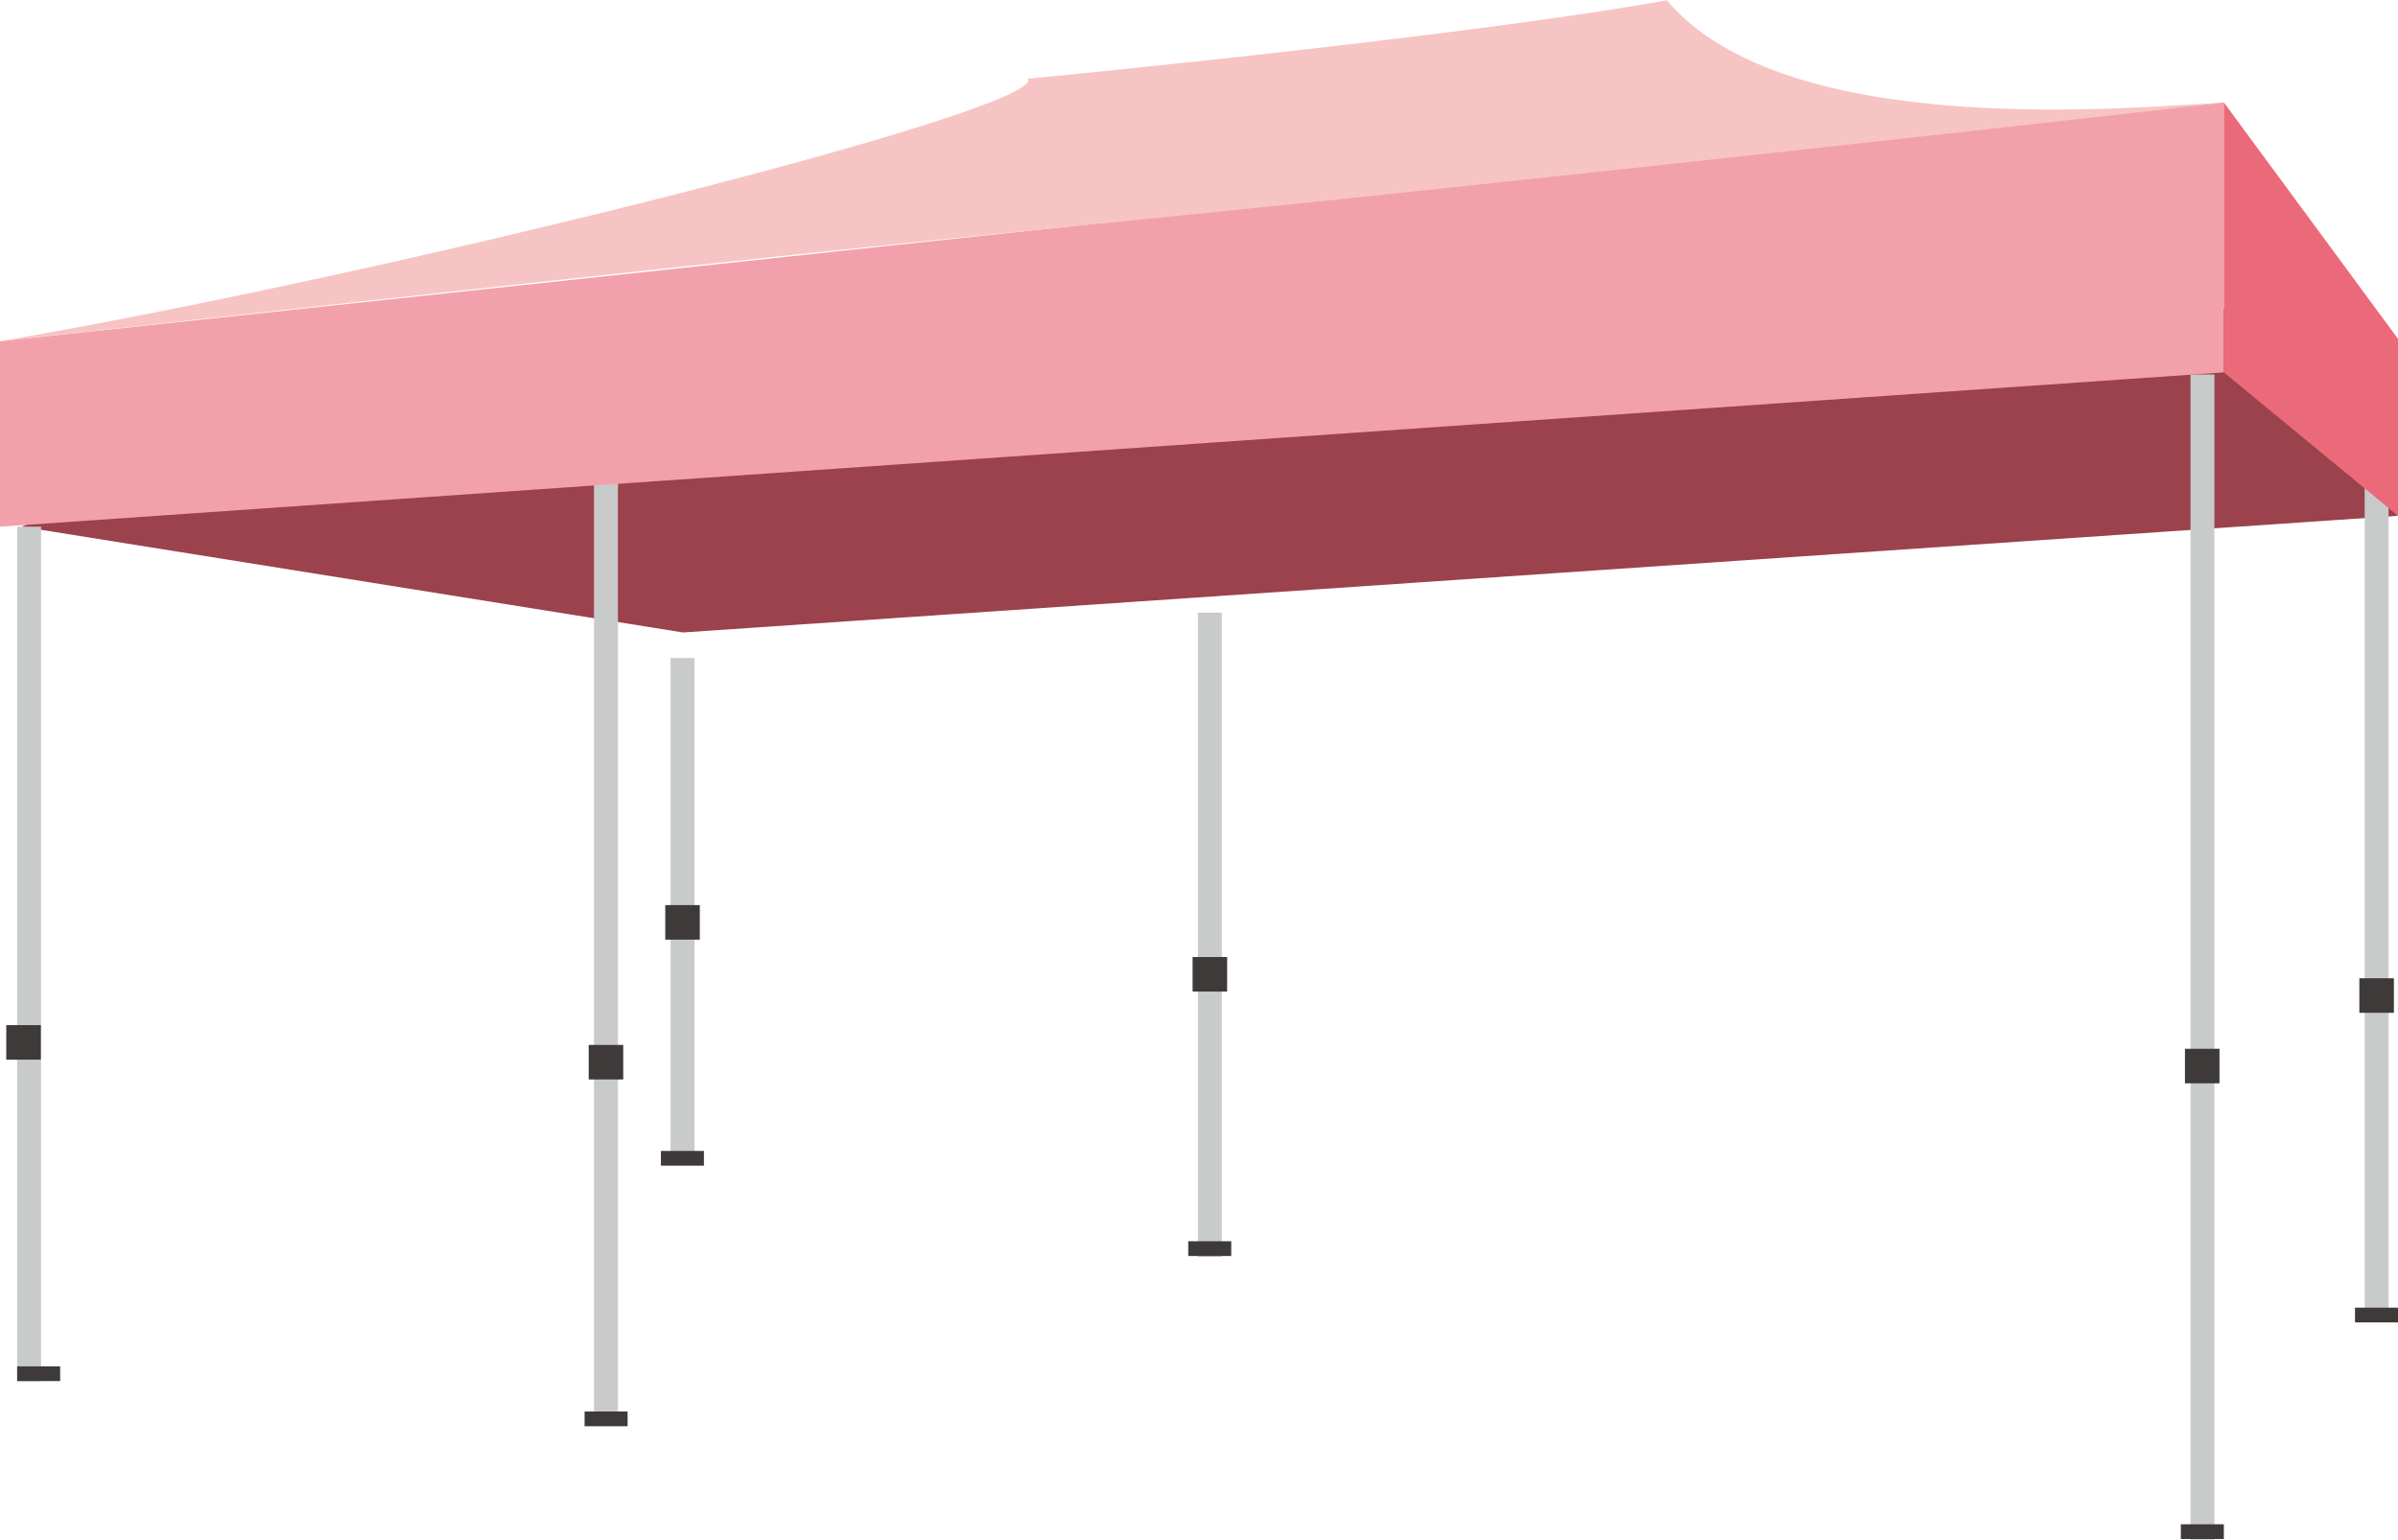 <?xml version="1.0" encoding="UTF-8"?>
<svg id="_レイヤー_2" data-name="レイヤー 2" xmlns="http://www.w3.org/2000/svg" viewBox="0 0 99.27 63.76">
  <defs>
    <style>
      .cls-1 {
        fill: #f7c4c4;
      }

      .cls-1, .cls-2, .cls-3, .cls-4, .cls-5, .cls-6 {
        stroke-width: 0px;
      }

      .cls-2 {
        fill: #9b424d;
      }

      .cls-3 {
        fill: #eb6a79;
      }

      .cls-4 {
        fill: #c9caca;
      }

      .cls-5 {
        fill: #f2a1ab;
      }

      .cls-6 {
        fill: #3d3a39;
      }
    </style>
  </defs>
  <g id="_レイヤー_1-2" data-name="レイヤー 1">
    <g>
      <path class="cls-2" d="M92.06,12.8l7.21,8.56-71,4.83L.89,21.81s13.99-6.28,19.46-4.21l71.71-4.8"/>
      <g>
        <rect class="cls-4" x="24.59" y="19.94" width=".99" height="38.82"/>
        <rect class="cls-6" x="24.2" y="58.45" width="1.78" height=".61"/>
        <rect class="cls-6" x="24.37" y="43.27" width="1.43" height="1.43"/>
      </g>
      <g>
        <rect class="cls-4" x="27.76" y="27.25" width=".99" height="20.71"/>
        <rect class="cls-6" x="27.36" y="47.66" width="1.78" height=".61"/>
        <rect class="cls-6" x="27.54" y="37.48" width="1.43" height="1.43"/>
      </g>
      <g>
        <rect class="cls-4" x="90.68" y="15.51" width=".99" height="48.25"/>
        <rect class="cls-6" x="90.28" y="63.12" width="1.78" height=".61"/>
        <rect class="cls-6" x="90.45" y="43.43" width="1.43" height="1.43"/>
      </g>
      <g>
        <rect class="cls-4" x="49.59" y="25.37" width=".99" height="26.68"/>
        <rect class="cls-6" x="49.19" y="51.4" width="1.78" height=".61"/>
        <rect class="cls-6" x="49.37" y="39.63" width="1.43" height="1.43"/>
      </g>
      <g>
        <rect class="cls-4" x=".71" y="21.81" width=".99" height="35.39"/>
        <rect class="cls-6" x=".71" y="56.58" width="1.78" height=".61"/>
        <rect class="cls-6" x=".26" y="42.45" width="1.43" height="1.43"/>
      </g>
      <g>
        <rect class="cls-4" x="97.89" y="19.94" width=".99" height="34.51"/>
        <rect class="cls-6" x="97.49" y="54.15" width="1.78" height=".61"/>
        <rect class="cls-6" x="97.67" y="40.51" width="1.43" height="1.43"/>
      </g>
      <polygon class="cls-5" points="92.06 15.42 0 21.81 0 14.13 92.06 4.24 92.06 15.42"/>
      <polygon class="cls-3" points="99.27 14.03 99.27 21.36 92.06 15.42 92.06 4.24 99.27 14.03"/>
      <path class="cls-1" d="M42.55,3.25c.9,1.25-26.37,8.11-42.55,10.88,11.44-1.25,30.94-3.44,43.51-4.67,20.24-1.98,48.55-5.21,48.55-5.21-3.52.16-18.09,1.66-23.06-4.24-8.3,1.51-26.45,3.25-26.45,3.25Z"/>
    </g>
  </g>
</svg>